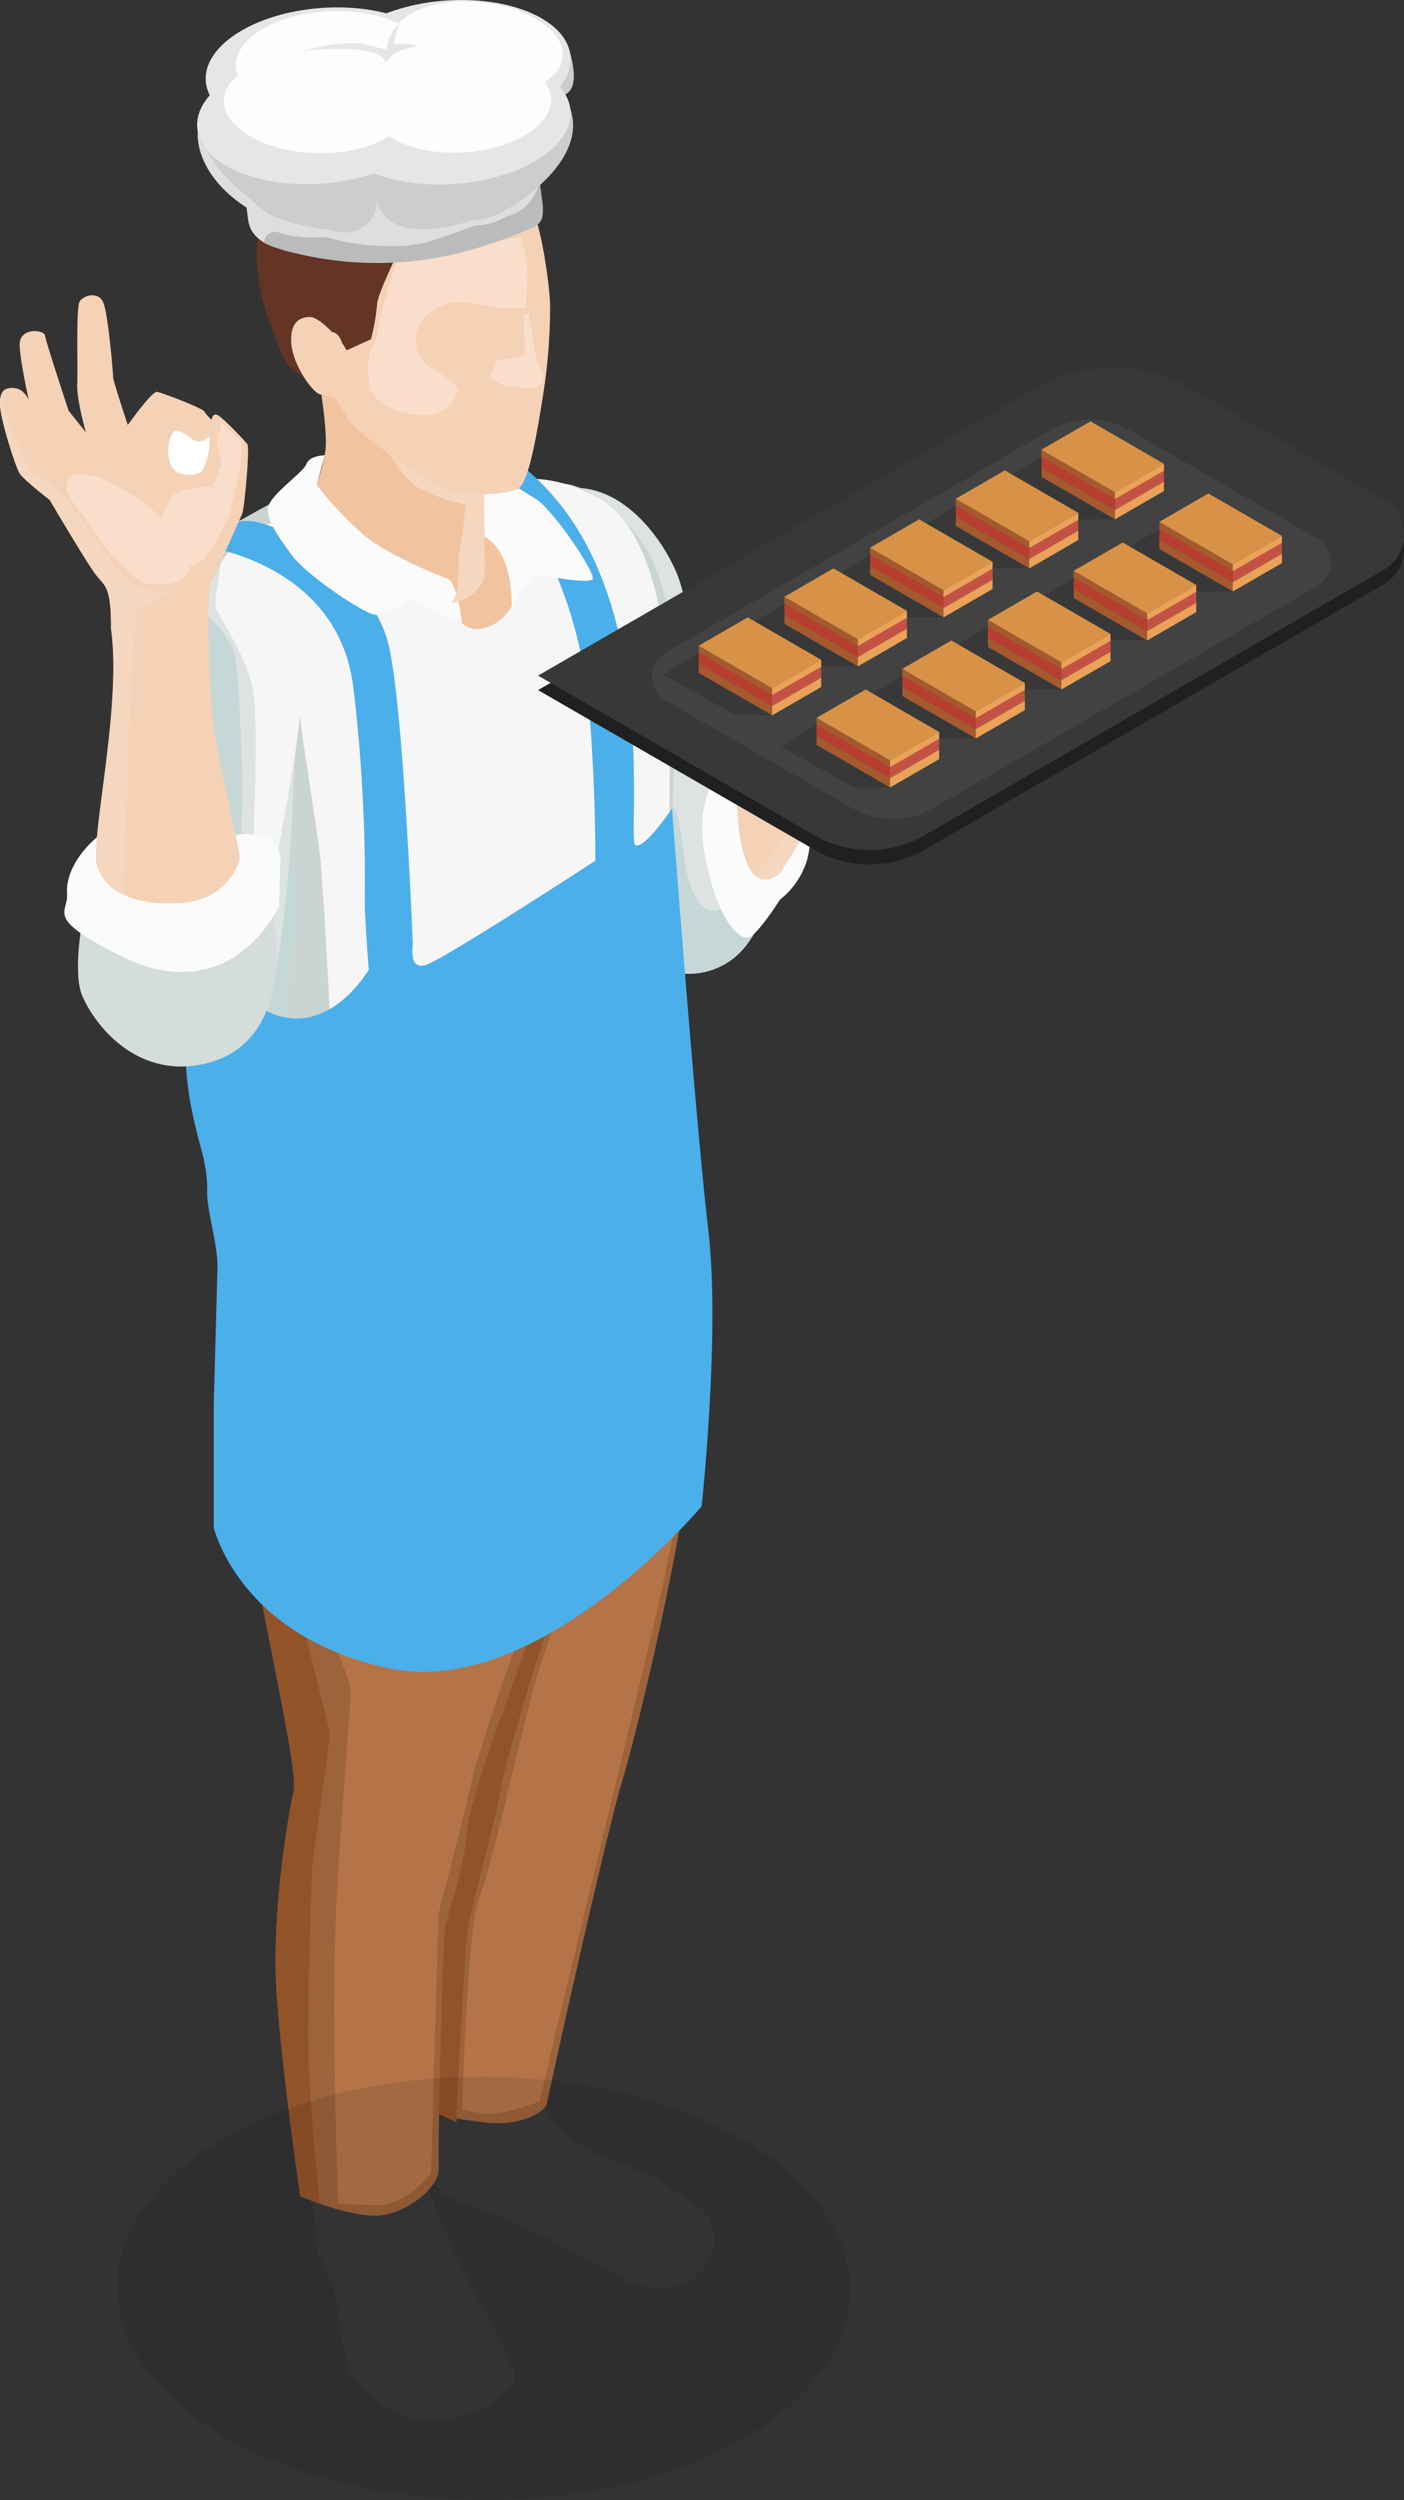 <svg xmlns="http://www.w3.org/2000/svg" viewBox="0 0 349.06 621.2"><rect x="0" y="0" width="349.06" height="621.2" fill="#333333" stroke="none"/><defs><style>.cls-1{isolation:isolate;}.cls-2{fill:#383838;}.cls-3{fill:#dce3e1;}.cls-4{fill:#c6d7d8;}.cls-23,.cls-4,.cls-9{mix-blend-mode:multiply;}.cls-5{fill:#9d633b;}.cls-6{fill:#b57447;}.cls-7{fill:#925329;}.cls-8{fill:#cad5d2;}.cls-9{fill:#f5d6be;}.cls-10{fill:#fbfbfb;}.cls-11{fill:#f6f6f6;}.cls-12{fill:#4bafea;}.cls-13{fill:#f2c39f;}.cls-14{fill:#f5d1b6;}.cls-15{fill:#f9dfcb;}.cls-16{fill:#643424;}.cls-17{fill:#d5ddda;}.cls-18{fill:#fff;}.cls-19{fill:#bbb;}.cls-20{fill:#cdcdcd;}.cls-21{fill:#e6e6e6;}.cls-22{fill:#fdfdfd;}.cls-23{fill:#dedede;}.cls-24{opacity:0.1;mix-blend-mode:overlay;}.cls-25{fill:#202020;}.cls-26{fill:#424242;}.cls-27{fill:#a5592e;}.cls-28{fill:#d89248;}.cls-29{fill:#e9a258;}.cls-30{fill:#b83e2f;}.cls-31{fill:#c55244;}</style></defs><title>crafted</title><g class="cls-1"><g id="Layer_1" data-name="Layer 1"><path class="cls-2" d="M103.23,536.49s5.38,12.49,8.62,20.74,16.36,29.64,16.08,33.63-10.54,10.29-20.28,10.54S87.92,593,86.5,588s-3.3-18.48-3.44-19.63-4.65-7.52-4.5-12.9-3.08-13.81,1.19-17.51S103.23,536.49,103.23,536.49Z"/><path class="cls-2" d="M109.34,517.39s-2.17,13.2-3.81,16.91,1.64,10.47,9.9,13.13,19.91,8.38,19.91,8.38l21.39,11.37s10.81,4.47,17.08-2.3,3.25-10.32,2.81-13.12-14.46-10.65-15.31-11.54S144.58,536,138.56,528l-6-8Z"/><path class="cls-3" d="M195,210a94.86,94.86,0,0,1-4.29,15.28,38,38,0,0,1-4.91,9.28,18,18,0,0,1-15.51,7.38c-.68,0-14.56-6.83-21.17-12.58-1.24-1.08-2.51-5.59-3.64-12.15-4.87-28.34-19.8-95.87-2.75-96,14.24-.12,23.82,15.9,26.16,22.94,3.61,10.82,6.58,42,7.86,43.51a81,81,0,0,1,4.48,7.16Z"/><path class="cls-4" d="M190.67,225.25a38,38,0,0,1-4.91,9.28,18,18,0,0,1-15.51,7.38c-.68,0-14.56-6.83-21.17-12.58-1.24-1.08-2.51-5.59-3.64-12.15,1-4.51,2.81-8,5-9.57,5.88-4.29,13.67-12.93,16.77-7.63S169,215.91,173,223.06s9.58.27,9.58.27A21.67,21.67,0,0,1,190.67,225.25Z"/><path class="cls-5" d="M171.91,361.63c-4.23,30.35-13.66,69.18-17.41,81.58S136.15,521.1,136,522.65s-5.78,6.09-16.28,4.63c-6.07-.84-8.76-1.21-10.54-1.9a9.7,9.7,0,0,1-3.31-2.41c-2.9-2.81-10.27-62.06-6.25-77.58,3.84-14.71,17.55-74.32,25.55-93.65.45-1.07.88-2,1.27-2.82,4.27-8.53,17.44-17.49,28.37-23.81,7.61-4.43,14.16-7.56,15.87-8.37h0l.42-.19a6.66,6.66,0,0,1,.23.77,73.2,73.2,0,0,1,2.17,16.16A156.66,156.66,0,0,1,171.91,361.63Z"/><path class="cls-6" d="M172.07,337.84S173.59,357.51,162,406s-19.28,79.87-22.82,94.71-5,21.41-5,21.41-9.59,3.88-14.43,3l-4.84-.83s1.3-46,4.27-52.85,12.34-49.5,15-57.24,9.46-27.52,9.46-27.52,7.45-9.51,8.72-12.51S158,355,158,355,170.57,340.57,172.07,337.84Z"/><path class="cls-7" d="M146.39,371.07s-5.63,19.64-10.55,34.35S125.74,437.7,124.2,446s-7.52,29.49-8.11,34.94-2.43,40.83-2.43,40.83l-.16,5.53s-7.58-2.89-8.37-5.86-2.07-67.11,3.83-85.73S133.64,379.83,146.39,371.07Z"/><path class="cls-5" d="M158.58,351.08a85.06,85.06,0,0,1-7.75,25.06c-2,4.64-13,11.79-14.18,16.63s-19.89,52.58-20.5,61.76-4.58,20.38-5.35,23.81c-.57,2.47-1.32,29.89-1.64,47-.11,6.83-.15,12-.08,13.35.22,4.7-7.44,10.92-14.4,11.77-4.23.5-10.72-1.35-15.16-2.89-2.87-1-4.86-1.85-4.86-1.85s-5.52-37.67-6.08-54.71,2.83-39.16,4.41-45.72-11.57-58-11.18-71.87,1.09-38.52,1.09-38.52,74.85-22.69,91.89-9.83a8.08,8.08,0,0,1,3.26,5A64.79,64.79,0,0,1,158.58,351.08Z"/><path class="cls-7" d="M173.83,333l-.33.45c-1.21,1.67-5.57,7.63-6.5,8.73-1.08,1.28-2.35-.06-2.35-.06s-2.4,5.91-6.07,8.93a6.87,6.87,0,0,1-3.88,1.73c-3.7.22-18.12-.62-29.55-1.07-6.22-.24-11.57-.37-13.81-.16-6.37.61-22.86,3.52-29.62,2.29a101.82,101.82,0,0,1-10.45-2.38s-.53,18.48-.76,26.81,11.2,49.81,11.4,52.44-4.24,29.83-4.39,35-.89,22.63-.88,40.62c0,11.63,1.68,29.81,2.88,41.22-2.87-1-4.86-1.85-4.86-1.85s-5.52-37.67-6.08-54.71,2.83-39.16,4.41-45.72-11.57-58-11.18-71.87,1.09-38.52,1.09-38.52,74.85-22.69,91.89-9.83c7.61-4.43,14.16-7.56,15.87-8.37h0c.23.2.45.39.65.58C175.21,321,176.46,326.06,173.83,333Z"/><path class="cls-8" d="M175.45,328.74c-.39,1.36-8.83,11.38-8.83,11.38l-4.73-5-1.5,10.38s-5.47,3.3-10.53,3.68-28.08-1.84-37.59-3.15-8.61,3.07-23.36,2.82-11.78-1.25-11.78-1.25a13.48,13.48,0,0,0-5.72-.28h0c-2.45.59-13.26-8.9-13.75-10.12s4.79-15.67,3.73-21.78,1-14.9.67-23.43-4.12-20.25-9.49-33.09c-4.39-10.51-9.83-41.63-13.9-61.13-.9-4.32-1.73-8.07-2.47-10.88-4.08-15.58.39-32.13,3-37.77s14.29-16.62,18.87-18.93,12-7.31,20.66-9.71,30.33.48,44.32,1.13,17.85-8.36,35.05,11.12c6.95,7.9,8.82,23.59,8.82,23.59,2.5,28.68-1.68,59.58.22,76.14s2.69,54.59,6.18,66.32S175.84,327.35,175.45,328.74Z"/><path class="cls-4" d="M71.38,347.33c-2.45.59-13.26-8.9-13.75-10.12s4.79-15.67,3.73-21.78,1-14.9.67-23.43-4.12-20.25-9.49-33.09c-4.39-10.51-9.83-41.63-13.9-61.13,2.19-4.46,4.56-7.41,7.13-8.28,19.17-6.48,27.28,3.65,27.28,3.65s1,41.54-.38,46-1.21,20.59-.76,26.59-2,23.41-1,35.44-1.45,29.64-.61,34.62A107.18,107.18,0,0,1,71.38,347.33Z"/><path class="cls-3" d="M55.94,261.7a32.83,32.83,0,0,0,10.58-13.51c3.6-8.75,5.91-35.26,6.37-51.66s6.22-36.5-7-48.57c-11.85-10.84-19.3-8.44-23.61-3.35S25.65,227.5,25.47,233.75,24.52,258.21,55.94,261.7Z"/><path class="cls-6" d="M158,355s-4,19.44-7.12,21.17-8.25,5.5-14.58,15-18,46.12-19.27,52.34S109,475.52,109,475.52l-1.82,64.3s-6,8.65-14.56,8.16l-8.58-.48s-1.45-40.94-.77-64.89,3.93-56.09,3.84-62.25c-.05-3.43-4.3-12.23-7.64-21.4-2-5.54-2.94-7.11-4.22-19.74-1.7-16.74-.61-24.51-.61-24.51s9,3.91,27.44,1.56S152.87,356.9,158,355Z"/><path class="cls-9" d="M15.37,114.76A45.1,45.1,0,0,1,9.1,108.1C7,105,8.91,100.63,5,96.86a6.09,6.09,0,0,1,2.28,2.81c-.13-.61-1.45-6.44-2.05-10.92,0,0,4.28,15.46,4.65,16.37S15,114.12,15.37,114.76Z"/><path class="cls-2" d="M1.46,96.67H1.25A.61.61,0,0,1,1.46,96.67Z"/><path class="cls-10" d="M201.13,198.85s1.2,8.24-.41,14.58a19.73,19.73,0,0,1-6.8,10.1s-5.59,8.83-7.82,9.41-7.32-3.85-10.43-18.27,1.62-20.4,2.42-21,5.43-3.23,7.7-5,3.67-5.37,6.62-4S201.13,198.85,201.13,198.85Z"/><path class="cls-4" d="M48.89,151s8.7,5.72,9.67,13S59.84,183.4,60.22,191s-.67,22.65-.67,22.65-15.43.08-15.18-10.59S48.89,151,48.89,151Z"/><path class="cls-11" d="M63.79,131.37s-9.08,6.46-9.14,9.5-1.55,8.47-.94,10.31,7.12,11.14,9,19.27.14,40,.14,40l4.45,10.68s8.31-42.72,7.17-45.63,4.28,29.45,5.11,37.29S83,265.24,82.71,275.4s-2.45,72.21-2.45,72.21,15.15,1.34,22.94-1.86c6.48-2.67,37.85,2,40.19,2.05s12.53-.95,13.61-2.48,4.87-13.93,4.87-13.93l6,7.23,7.58-9.88s.39-14.93-3.61-24.95-5.66-62-5.66-62,.59-63.73.15-68.17-.45-41.3-18.43-50.4-28.05-1.32-36.76,2S94.08,119.35,63.79,131.37Z"/><path class="cls-12" d="M174.43,374.3S134,422.42,96.71,414.53c-12.95-2.74-22.14-7.79-28.63-13.18-12.25-10.25-14.94-21.81-14.94-21.81v-30.9s.51-17.77.92-33.55c.19-5.42-2.69-14.65-2.55-18.78a32,32,0,0,0-.7-7.4c0-1.06-1.76-6.06-3.34-14.14-2.41-12.43-1.2-27.37-2-31.18.37.42,1.25.88,3.2,1.16s6.32-3,9.51.28c19.56,20.25,33.51-4.11,33.51-4.11s-1-12.32-1-17.1a401.15,401.15,0,0,0-2.88-53.26C83.9,139.84,50.72,135.8,50.72,135.8s5.43-6.26,10.49-6.36c8.77-.09,31.69,13.79,35.5,31.19,2.13,9.69,3.71,31.55,4.68,49.09.47,7.84.79,14.8,1,19.39.14,3.62.23,5.76.23,5.76s-1,6,3,5,42.39-26,42.39-26,.05-5.84-.23-14.52c-.24-6.73-.61-15.22-1.4-24,0-.41-.09-.88-.13-1.29-1.86-18.84-9.1-36.38-14.76-43.53-5.8-7.33-28.82-21.34-28.82-21.34s16.66-7.29,35.27,14.52c13.27,15.54,17.68,37.12,19.07,54.8.56,7.29.6,13.87.6,19.16,0,7.34-.27,12.07.37,12.35,2.32,1,9.1-9.14,9.1-9.14s5.94,78.74,9,104.58S174.43,374.3,174.43,374.3Z"/><path class="cls-13" d="M129.15,137.16s.12,9.49-2,13.54-8.16,7.71-12.36,4.16C112,152.49,112.53,151.15,96,144s7.18-18.82,8.59-18.78S124.73,123,129.15,137.16Z"/><path class="cls-10" d="M127.2,150.7l5.57-8.1s13.6,2.73,14.55,1.32-10-17.6-14.28-20.07-12.79-8.43-12.79-8.43l.06,7.39.1,10.5S127.35,136.17,127.2,150.7Z"/><path class="cls-14" d="M52.61,104.39s1.4,4-2.51,3.79-8.38-4.1-8.38-4.1L41,104a3.91,3.91,0,0,0-3.37,1.13,14.89,14.89,0,0,0-2.2,2.65c-.74,1.36-2.25-.41-2.25-.41l-1.43-1.74s6-7.69,6.82-7.79,10.9,3.76,11.67,4.28A19.81,19.81,0,0,1,52.61,104.39Z"/><path class="cls-13" d="M120.31,122.81c-.1,4.27.31,16.85.23,19.58s-2.7,6.4-8.34,7.49a1.8,1.8,0,0,1-.35.08c-5.89,1-11.55-1.25-23.49-7.32s-11.24-17.36-11-18.27S80.22,117,80.89,112s-1.55-17.38-1.55-17.38c17.5-13.12,35.15,7.56,40.39,17a10.31,10.31,0,0,1,1.57,3.94C121.19,119.6,120.43,118.54,120.31,122.81Z"/><path class="cls-10" d="M111.38,143.82s-14.44-5.36-21.06-11a86.27,86.27,0,0,1-11.57-12.32l2-7.37s-3.76,0-4.6,2.22-9.6,7.94-9.57,11.19,2.55,6.72,5.94,11.37,16,13.22,19.9,14.63,8.78-4,8.78-4l13.69,6.33S113.62,144.7,111.38,143.82Z"/><path class="cls-9" d="M120.31,122.81c-.1,4.27.31,16.85.23,19.58s-2.7,6.4-8.34,7.49c2.62-3.45,1.31-9.92,2.18-14.27a64,64,0,0,0,1.29-10.28,43.47,43.47,0,0,1-10.94-3.71c-4.64-2.49-8.68-10.17-8.91-10.65.66.08,13.4,2,23.91.65a10.31,10.31,0,0,1,1.57,3.94C121.19,119.6,120.43,118.54,120.31,122.81Z"/><path class="cls-14" d="M110.89,41.16S129.24,46.37,132,51.27s4.86,21.5,4.76,24.88a138.18,138.18,0,0,1-1.8,22.36c-1.91,12.19-3.73,21.38-6.12,22.88s-12.43,2-17.21.68-24-15.52-24.9-17.63-7-9.84-10-20.08S75.56,51.5,83.52,46.25,110.89,41.16,110.89,41.16Z"/><path class="cls-15" d="M129.41,58.75s2.1,6.18,1.67,11.25-.18,6.43-.18,6.43a26.55,26.55,0,0,1-8.49-.24c-5.32-.85-9.71-1.78-12.36-.35s-5.43,2.92-6.45,6.54a7.93,7.93,0,0,0,4,9.27c3.59,2,6,4.43,6.24,5.09s-1.71,5.16-6,6.21S93.14,101.62,92,96s-.08-8.6.88-10.27S95.21,75,95.62,74.6s3.39-14,6.26-14.15,10.31-.62,16.94-.43A31,31,0,0,0,129.41,58.75Z"/><path class="cls-15" d="M131.48,77.74s1.37,10,2.17,12.39,2.57,4.11.71,5.52-6.87.3-8.17.26-4.27-2.11-4.27-2.11l1.67-4.21,7-1.28-.4-10.09Z"/><path class="cls-16" d="M129.78,55s-1.51,2.7-9.73,3-19.8.22-19.7,1.13-6.5,13.5-6.59,16.49a54.8,54.8,0,0,1-1.54,8.68l-6.73,3.07S84.91,80,80,83.41s-1.48,10.64-1.48,10.64-6.14.6-8.91-7.16S60.26,67.22,66.3,47.33s27-20.6,39.94-16.85,23.42,10,24.63,13.33A70.1,70.1,0,0,1,133.08,54Z"/><path class="cls-14" d="M85,85.24s-5.21-6.52-8-6.48S72,80.39,72.44,85.54,77.7,97.67,79.65,98s6.58,2.14,8,1.66,1.51-2.57,1-4.66S87.21,87.79,85,85.24Z"/><path class="cls-14" d="M280.88,160.71l-4.2,1.24-1,1.62-5.49,2.76-5.73,2.86-1.18.55a25.38,25.38,0,0,1-5.77,1.13c-1.83-.05-20.05.23-27.63.78s-8.63.8-8.63.8-5.26,6.9-13.36,21.13-14.08,23.57-14.08,23.57c-2.6,1.87-4.58,1.73-6.08.39-5.06-4.52-4.74-22.62-4.21-23.6.68-1.3,6.39-7.19,7.85-8.74s13.35-18,14.59-19.68,5-6.12,7.7-10.21,4.58-4.83,5.09-5.19,11.9-5.91,15-8.7,8.49-5.37,10.8-4.39-1.58,4.9-1.58,4.9l19.2,3.58s16.51,5.76,18.25,8.29a5.47,5.47,0,0,1,.61,1.29A11.52,11.52,0,0,1,280.88,160.71Z"/><path class="cls-9" d="M280.88,160.71l-4.2,1.24-1,1.62-5.49,2.76s.08-4.44-4.08-4.72-18.5,3.29-19.24,4.67,8.46,2.15,13.84,2.12a8.08,8.08,0,0,1,3.75.79l-1.18.55a25.38,25.38,0,0,1-5.77,1.13c-1.83-.05-20.05.23-27.63.78s-8.63.8-8.63.8-5.26,6.9-13.36,21.13-14.08,23.57-14.08,23.57c-2.6,1.87-4.58,1.73-6.08.39v0a170.7,170.7,0,0,0,12.54-18.17c4.57-8.19,16.87-25.56,14.91-30s-2.11-5.62-2.11-5.62,4.72,5.51,8.37,5.61,4-2.3,4-2.3-5.17-7.13-6-7.92,6.39-4.76,6.39-4.76,20.6,2.66,25.84,1.6,20.4-2.9,20.4-2.9a87.54,87.54,0,0,0,8.93,2A11.52,11.52,0,0,1,280.88,160.71Z"/><path class="cls-2" d="M218.38,176.56a2.1,2.1,0,0,1-.09,3.24c-1.82,1.64-2.18,5.38-6.21,5.15s-7.62-2.55-11.28-6.56-.67-8.75-.67-8.75,2.58-3.7,3.64-4.19a2.89,2.89,0,0,1,2.22.07l-2,2.67s-.09,3.27,5,6.93S215.66,179.1,218.38,176.56Z"/><path class="cls-17" d="M65.19,211.16s4.44,24.36,3.74,27.78-.69,21-17.49,25.24-27.62-8.86-31-16.77,2.44-30.93,2.44-30.93S39.11,202.61,65.19,211.16Z"/><path class="cls-10" d="M60.58,236s-11.26,11.24-30.53,1.57S17.06,227,16.68,222s3.18-11.12,9.56-15.62,24.79,1.48,33.49.94,10.18,3.94,10,6.79-.31,11.2-.31,11.2S65.33,232.83,60.58,236Z"/><path class="cls-14" d="M59.55,213.61s-2.39,10.1-15,10.79c-6.07.33-10.51-.47-13.72-2a12.42,12.42,0,0,1-6.59-7c-2.1-5.51,6.22-39.63,3.4-59.23.05-10.69-1.54-10.47-3.79-13.41s-11.46-18.56-11.46-18.56-6.51-5-7.5-6.65S0,104.07,0,100.3a5.25,5.25,0,0,1,.6-2.86,2,2,0,0,1,.86-.77,4.39,4.39,0,0,1,2.48-.18,3.14,3.14,0,0,1,1,.34l0,0a6.09,6.09,0,0,1,2.28,2.81c-.13-.61-1.45-6.44-2.05-10.92a29.66,29.66,0,0,1-.29-3c-.12-4.44,6.11-3.87,6.32-2.3s5.87,18.65,5.87,18.65l4.27,5.34S19,99.13,19.2,95.51s-.35-19,.59-20.58,4.63-2.6,5.87.17S28.15,93,28.13,93.8s3.65,11.82,3.65,11.82,6-8.55,7.32-8.26,11.2,4,11.72,4.9a10.65,10.65,0,0,0,1.79,2.13s.14-2.08,1.68-1.14,6.6,6.31,7.22,7.12-.69,15.49-1.26,17.16S52.77,144,52.18,145.42s-.46,26,1.19,36.75S60.05,212.16,59.55,213.61Z"/><path class="cls-15" d="M52.88,121s-8.59-.07-9.87,2.3-4.44,6.54-3.42,10.22,5.29,7.1,6.54,7.13a6.68,6.68,0,0,0,4.78-2c1.17-1.45,6.26-9.64,6.6-12.24s2.66-11.3,2.44-12.65.54-3.76-.22-4.39-5.08-4.83-5.08-4.83a4,4,0,0,1,0,2.8c-.49,2-.95,2.73-.39,4.39a24.23,24.23,0,0,1,.86,3.5S53.85,119,52.88,121Z"/><path class="cls-15" d="M45.24,135.7s3.71,4,.82,7.32-7.16,1.62-9.36,2.08-10.68-9-11.8-11-8.8-11.32-8.38-12.48-.91-4.68,5.7-3.53S42.51,128.33,45.24,135.7Z"/><path class="cls-18" d="M52.11,108.41s-2.32,2.37-4.36.66-4-2.29-4.37-2-1.9,2.47-1.48,6.17,2.39,4.54,4.38,4.68,3.48,0,4.21-1.44A16.28,16.28,0,0,0,52.11,108.41Z"/><path class="cls-9" d="M43.17,146.33s-4.78,3.51-5.71,3.88S34,151.93,34,151.93s-1.56,18.36-2,32.41c-.31,11-1,30.13-1.23,38.07a12.42,12.42,0,0,1-6.59-7c-2.1-5.51,6.22-39.63,3.4-59.23.05-10.69-1.54-10.47-3.79-13.41s-11.46-18.56-11.46-18.56-6.51-5-7.5-6.65S0,104.07,0,100.3a5.25,5.25,0,0,1,.6-2.86c-.14.71-.06,2.06.71,4.59,1.79,5.9,5.36,13.86,6.1,14.78s4.92,2.37,7.74,5.68,10.21,13.37,12.08,16.39a23.23,23.23,0,0,0,8.26,7.23C38.2,147.48,43.17,146.33,43.17,146.33Z"/><path class="cls-19" d="M132.91,31.34l1.28,13.81h0c0,.28.78,5.67.78,6,.12,4.77-.58,4.67-7.75,7.51-11.82,4.69-30.84,10-54.65,4.06-1.9-.47-5.57-1.52-7-2.45-4.2-2.79-3.71-5.08-4.29-8.65,0-.2-.06-.4-.08-.6h0L60,37.16Z"/><path class="cls-20" d="M142.12,28.22c1.44,5.72-1.5,12-7.86,17.76l0,0c-1.28,1.18-.64,2.69-6.08,6.37-4.06,2.76-12.68,3.47-12.68,3.47s-5.23,3.84-18.62,4.37C91,60.45,82.9,57.29,82.9,57.29a26.17,26.17,0,0,1-14.8-.44,20.83,20.83,0,0,1-2.33-1c-1.93-.93-2.9-3.28-4.46-4.31l0,0c-7.75-5-12.54-12.12-12.12-19.13a14.16,14.16,0,0,1,1.35-5.23,16.68,16.68,0,0,1,2.34-3.63c.71-.85.13-3.6,1.06-4.4s3.26.43,4.35-.27c16.5-10.71,53.05-10.62,71.4-2.64,4,1.75,11.31-5.81,12.09-2.93,2.83,10.41-2.06,10-1.68,10.56a13.45,13.45,0,0,1,1.75,3.35A9.92,9.92,0,0,1,142.12,28.22Z"/><path class="cls-21" d="M101.13,5.05C88.83-.3,69.89,1.18,58.82,8.36S48.76,25.7,61.05,31.05s31.24,3.87,42.31-3.31S113.43,10.4,101.13,5.05Z"/><path class="cls-21" d="M132,16.64c-12.29-5.35-31.24-3.87-42.3,3.31S79.58,37.29,91.88,42.64s31.24,3.87,42.3-3.31S144.25,22,132,16.64Z"/><path class="cls-21" d="M132,3.22c-12.29-5.36-31.24-3.88-42.3,3.3S79.58,23.86,91.88,29.21s31.24,3.87,42.3-3.3S144.25,8.57,132,3.22Z"/><path class="cls-21" d="M99,16.54c-12.3-5.35-31.24-3.87-42.3,3.31S46.62,37.19,58.92,42.54s31.24,3.87,42.3-3.31S111.29,21.89,99,16.54Z"/><path class="cls-22" d="M98.9,5.76C89.27,1.18,74.14,1.87,65.12,7.3s-8.54,13.54,1.09,18.12S91,29.31,100,23.88,108.54,10.34,98.9,5.76Z"/><path class="cls-22" d="M134.58,5.54c-7.83-5.36-21.34-6.79-30.19-3.2S94.7,13.2,102.53,18.56s21.34,6.79,30.19,3.2S142.4,10.9,134.58,5.54Z"/><path class="cls-22" d="M129.66,16.26c-9.13-4-23.2-2.87-31.41,2.46S90.77,31.59,99.9,35.56s23.2,2.88,31.41-2.45S138.79,20.24,129.66,16.26Z"/><path class="cls-22" d="M95.12,17.69C86.36,12.54,71.86,12,62.74,16.41s-9.42,12.23-.66,17.39,23.26,5.72,32.38,1.27S103.88,22.84,95.12,17.69Z"/><path class="cls-21" d="M103.89,11.38s-5.12.95-6.56,2.54l-1.44,1.59s-.31-3.34-10.72-3.33-11.74.94-11.74.94S85,9.74,90.53,11L96,12.3a11.64,11.64,0,0,1,1.85-4.82l1.43-1.76A35.51,35.51,0,0,0,98.11,10L98,11A14.19,14.19,0,0,1,103.89,11.38Z"/><path class="cls-23" d="M120.33,54.35a15.07,15.07,0,0,1-2.89.34l-.77.3c-16.74,4.93-22,0-23.23-6.27,0,.14.06.27.08.4,1,5.62-4.85,10.18-10.58,8.18h0c-7.26-1.13-9.66-1.43-14.61-3.4-2.75-1.1-4.23-3-8.73-6.63a34.49,34.49,0,0,1-10.4-14.83c-.42,7,4.38,14.2,12.15,19.15h0c.58,3.57.09,5.86,4.29,8.65a2.79,2.79,0,0,1,3.3-2.62c4.56,1.84,11,1.49,13.86,1l-2,.2a49.51,49.51,0,0,0,12.89,2.2c8,.45,11.06-.23,17.16-2.38l7.43-2.62a14.54,14.54,0,0,0,6.23-1.52c2.61-1.52,6.33-1.12,9.3-8C126.74,52.42,122.3,54,120.33,54.35Z"/><path class="cls-24" d="M184.47,531.53c-35.69-20.61-93.37-20.71-128.83-.24s-35.29,53.78.4,74.38,93.37,20.71,128.83.24S220.15,552.13,184.47,531.53Z"/><path class="cls-25" d="M202.47,211.13l-68.7-39.66,123.37-71.26a39.17,39.17,0,0,1,39.15,0L344,127.78a10.05,10.05,0,0,1,0,17.42L229.88,211.13A27.39,27.39,0,0,1,202.47,211.13Z"/><path class="cls-2" d="M202.47,207.54l-68.7-39.67L257.14,96.62a39.14,39.14,0,0,1,39.15,0L344,124.18a10.05,10.05,0,0,1,0,17.42L229.88,207.53A27.42,27.42,0,0,1,202.47,207.54Z"/><path class="cls-26" d="M211.9,200.81,165.41,174a6.81,6.81,0,0,1,0-11.79L260.92,107A20,20,0,0,1,281,107l46.49,26.83a6.81,6.81,0,0,1,0,11.8L232,200.81A20,20,0,0,1,211.9,200.81Z"/><polygon class="cls-27" points="277.18 124.05 277.18 122.3 258.91 111.75 258.91 113.5 277.18 124.05"/><polygon class="cls-28" points="277.18 122.3 289.39 115.25 271.12 104.7 258.91 111.75 277.18 122.3"/><polygon class="cls-29" points="289.39 117 289.39 115.25 277.18 122.3 277.18 124.05 289.39 117"/><polygon class="cls-30" points="277.18 126.74 277.18 125.55 258.91 115 258.91 116.19 277.18 126.74"/><polygon class="cls-31" points="289.39 119.69 289.39 118.5 277.18 125.55 277.18 126.74 289.39 119.69"/><polygon class="cls-30" points="277.18 125.55 277.18 124.05 258.91 113.5 258.91 115 277.18 125.55"/><polygon class="cls-31" points="289.39 118.5 289.39 117 277.18 124.05 277.18 125.55 289.39 118.5"/><polygon class="cls-27" points="277.18 129.05 277.18 126.74 258.91 116.19 258.91 118.5 277.18 129.05"/><polygon class="cls-29" points="289.39 122 289.39 119.69 277.18 126.74 277.18 129.05 289.39 122"/><polygon class="cls-2" points="258.91 113.5 249.96 118.92 268.31 129.05 277.18 129.05 258.91 118.5 258.91 113.5"/><polygon class="cls-27" points="255.88 136.23 255.88 134.48 237.6 123.93 237.6 125.68 255.88 136.23"/><polygon class="cls-28" points="255.88 134.48 268.09 127.43 249.81 116.88 237.6 123.93 255.88 134.48"/><polygon class="cls-29" points="268.09 129.18 268.09 127.43 255.88 134.48 255.88 136.23 268.09 129.18"/><polygon class="cls-30" points="255.88 138.92 255.88 137.73 237.6 127.18 237.6 128.37 255.88 138.92"/><polygon class="cls-31" points="268.09 131.87 268.09 130.68 255.88 137.73 255.88 138.92 268.09 131.87"/><polygon class="cls-30" points="255.88 137.73 255.88 136.23 237.6 125.68 237.6 127.18 255.88 137.73"/><polygon class="cls-31" points="268.09 130.68 268.09 129.18 255.88 136.23 255.88 137.73 268.09 130.68"/><polygon class="cls-27" points="255.88 141.23 255.88 138.92 237.6 128.37 237.6 130.68 255.88 141.23"/><polygon class="cls-29" points="268.09 134.18 268.09 131.87 255.88 138.92 255.88 141.23 268.09 134.18"/><polygon class="cls-2" points="237.6 125.68 228.65 131.1 247.01 141.23 255.88 141.23 237.6 130.68 237.6 125.68"/><polygon class="cls-27" points="234.57 148.4 234.57 146.65 216.3 136.1 216.3 137.85 234.57 148.4"/><polygon class="cls-28" points="234.57 146.65 246.78 139.6 228.51 129.05 216.3 136.1 234.57 146.65"/><polygon class="cls-29" points="246.78 141.35 246.78 139.6 234.57 146.65 234.57 148.4 246.78 141.35"/><polygon class="cls-30" points="234.57 151.09 234.57 149.9 216.3 139.35 216.3 140.54 234.57 151.09"/><polygon class="cls-31" points="246.78 144.04 246.78 142.85 234.57 149.9 234.57 151.09 246.78 144.04"/><polygon class="cls-30" points="234.57 149.9 234.57 148.4 216.3 137.85 216.3 139.35 234.57 149.9"/><polygon class="cls-31" points="246.78 142.85 246.78 141.35 234.57 148.4 234.57 149.9 246.78 142.85"/><polygon class="cls-27" points="234.57 153.4 234.57 151.09 216.3 140.54 216.3 142.85 234.57 153.4"/><polygon class="cls-29" points="246.78 146.35 246.78 144.04 234.57 151.09 234.57 153.4 246.78 146.35"/><polygon class="cls-2" points="216.3 137.85 207.35 143.27 225.71 153.4 234.57 153.4 216.3 142.85 216.3 137.85"/><polygon class="cls-27" points="213.27 160.58 213.27 158.83 195 148.28 195 150.03 213.27 160.58"/><polygon class="cls-28" points="213.27 158.83 225.48 151.78 207.21 141.23 195 148.28 213.27 158.83"/><polygon class="cls-29" points="225.48 153.53 225.48 151.78 213.27 158.83 213.27 160.58 225.48 153.53"/><polygon class="cls-30" points="213.27 163.27 213.27 162.08 195 151.53 195 152.72 213.27 163.27"/><polygon class="cls-31" points="225.48 156.22 225.48 155.03 213.27 162.08 213.27 163.27 225.48 156.22"/><polygon class="cls-30" points="213.27 162.08 213.27 160.58 195 150.03 195 151.53 213.27 162.08"/><polygon class="cls-31" points="225.48 155.03 225.48 153.53 213.27 160.58 213.27 162.08 225.48 155.03"/><polygon class="cls-27" points="213.27 165.58 213.27 163.27 195 152.72 195 155.03 213.27 165.58"/><polygon class="cls-29" points="225.48 158.53 225.48 156.22 213.27 163.27 213.27 165.58 225.48 158.53"/><polygon class="cls-2" points="195 150.03 186.04 155.45 204.4 165.58 213.27 165.58 195 155.03 195 150.03"/><polygon class="cls-27" points="191.96 172.75 191.96 171 173.69 160.45 173.69 162.2 191.96 172.75"/><polygon class="cls-28" points="191.96 171 204.17 163.95 185.9 153.4 173.69 160.45 191.96 171"/><polygon class="cls-29" points="204.17 165.7 204.17 163.95 191.96 171 191.96 172.75 204.17 165.7"/><polygon class="cls-30" points="191.96 175.44 191.96 174.25 173.69 163.7 173.69 164.89 191.96 175.44"/><polygon class="cls-31" points="204.17 168.39 204.17 167.2 191.96 174.25 191.96 175.44 204.17 168.39"/><polygon class="cls-30" points="191.96 174.25 191.96 172.75 173.69 162.2 173.69 163.7 191.96 174.25"/><polygon class="cls-31" points="204.17 167.2 204.17 165.7 191.96 172.75 191.96 174.25 204.17 167.2"/><polygon class="cls-27" points="191.96 177.75 191.96 175.44 173.69 164.89 173.69 167.2 191.96 177.75"/><polygon class="cls-29" points="204.17 170.7 204.17 168.39 191.96 175.44 191.96 177.75 204.17 170.7"/><polygon class="cls-2" points="173.69 162.2 164.74 167.62 183.09 177.75 191.96 177.75 173.69 167.2 173.69 162.2"/><polygon class="cls-27" points="306.49 141.97 306.49 140.22 288.22 129.67 288.22 131.42 306.49 141.97"/><polygon class="cls-28" points="306.49 140.22 318.7 133.17 300.43 122.62 288.22 129.67 306.49 140.22"/><polygon class="cls-29" points="318.7 134.92 318.7 133.17 306.49 140.22 306.49 141.97 318.7 134.92"/><polygon class="cls-30" points="306.49 144.66 306.49 143.47 288.22 132.92 288.22 134.11 306.49 144.66"/><polygon class="cls-31" points="318.7 137.61 318.7 136.42 306.49 143.47 306.49 144.66 318.7 137.61"/><polygon class="cls-30" points="306.49 143.47 306.49 141.97 288.22 131.42 288.22 132.92 306.49 143.47"/><polygon class="cls-31" points="318.7 136.42 318.7 134.92 306.49 141.97 306.49 143.47 318.7 136.42"/><polygon class="cls-27" points="306.49 146.97 306.49 144.66 288.22 134.11 288.22 136.42 306.49 146.97"/><polygon class="cls-29" points="318.7 139.92 318.7 137.61 306.49 144.66 306.49 146.97 318.7 139.92"/><polygon class="cls-2" points="288.22 131.42 279.27 136.84 297.63 146.97 306.49 146.97 288.22 136.42 288.22 131.42"/><polygon class="cls-27" points="285.19 154.15 285.19 152.4 266.92 141.85 266.92 143.6 285.19 154.15"/><polygon class="cls-28" points="285.19 152.4 297.4 145.35 279.13 134.8 266.92 141.85 285.19 152.4"/><polygon class="cls-29" points="297.4 147.1 297.4 145.35 285.19 152.4 285.19 154.15 297.4 147.1"/><polygon class="cls-30" points="285.19 156.84 285.19 155.65 266.92 145.1 266.92 146.29 285.19 156.84"/><polygon class="cls-31" points="297.4 149.79 297.4 148.6 285.19 155.65 285.19 156.84 297.4 149.79"/><polygon class="cls-30" points="285.19 155.65 285.19 154.15 266.92 143.6 266.92 145.1 285.19 155.65"/><polygon class="cls-31" points="297.4 148.6 297.4 147.1 285.19 154.15 285.19 155.65 297.4 148.6"/><polygon class="cls-27" points="285.19 159.15 285.19 156.84 266.92 146.29 266.92 148.6 285.19 159.15"/><polygon class="cls-29" points="297.4 152.1 297.4 149.79 285.19 156.84 285.19 159.15 297.4 152.1"/><polygon class="cls-2" points="266.92 143.6 257.96 149.02 276.32 159.15 285.19 159.15 266.92 148.6 266.92 143.6"/><polygon class="cls-27" points="263.88 166.32 263.88 164.57 245.61 154.02 245.61 155.77 263.88 166.32"/><polygon class="cls-28" points="263.88 164.57 276.1 157.52 257.82 146.97 245.61 154.02 263.88 164.57"/><polygon class="cls-29" points="276.1 159.27 276.1 157.52 263.88 164.57 263.88 166.32 276.1 159.27"/><polygon class="cls-30" points="263.88 169.01 263.88 167.82 245.61 157.27 245.61 158.46 263.88 169.01"/><polygon class="cls-31" points="276.1 161.96 276.1 160.77 263.88 167.82 263.88 169.01 276.1 161.96"/><polygon class="cls-30" points="263.88 167.82 263.88 166.32 245.61 155.77 245.61 157.27 263.88 167.82"/><polygon class="cls-31" points="276.1 160.77 276.1 159.27 263.88 166.32 263.88 167.82 276.1 160.77"/><polygon class="cls-27" points="263.88 171.32 263.88 169.01 245.61 158.46 245.61 160.77 263.88 171.32"/><polygon class="cls-29" points="276.1 164.27 276.1 161.96 263.88 169.01 263.88 171.32 276.1 164.27"/><polygon class="cls-2" points="245.61 155.77 236.66 161.19 255.02 171.32 263.88 171.32 245.61 160.77 245.61 155.77"/><polygon class="cls-27" points="242.58 178.5 242.58 176.75 224.31 166.2 224.31 167.95 242.58 178.5"/><polygon class="cls-28" points="242.58 176.75 254.79 169.7 236.52 159.15 224.31 166.2 242.58 176.75"/><polygon class="cls-29" points="254.79 171.45 254.79 169.7 242.58 176.75 242.58 178.5 254.79 171.45"/><polygon class="cls-30" points="242.58 181.19 242.58 180 224.31 169.45 224.31 170.64 242.58 181.19"/><polygon class="cls-31" points="254.79 174.14 254.79 172.95 242.58 180 242.58 181.19 254.79 174.14"/><polygon class="cls-30" points="242.58 180 242.58 178.5 224.31 167.95 224.31 169.45 242.58 180"/><polygon class="cls-31" points="254.79 172.95 254.79 171.45 242.58 178.5 242.58 180 254.79 172.95"/><polygon class="cls-27" points="242.58 183.5 242.58 181.19 224.31 170.64 224.31 172.95 242.58 183.5"/><polygon class="cls-29" points="254.79 176.45 254.79 174.14 242.58 181.19 242.58 183.5 254.79 176.45"/><polygon class="cls-2" points="224.31 167.95 215.35 173.37 233.71 183.5 242.58 183.5 224.31 172.95 224.31 167.95"/><polygon class="cls-27" points="221.28 190.67 221.28 188.92 203 178.37 203 180.12 221.28 190.67"/><polygon class="cls-28" points="221.28 188.92 233.49 181.87 215.21 171.32 203 178.37 221.28 188.92"/><polygon class="cls-29" points="233.49 183.62 233.49 181.87 221.28 188.92 221.28 190.67 233.49 183.62"/><polygon class="cls-30" points="221.28 193.36 221.28 192.17 203 181.62 203 182.81 221.28 193.36"/><polygon class="cls-31" points="233.49 186.31 233.49 185.12 221.28 192.17 221.28 193.36 233.49 186.31"/><polygon class="cls-30" points="221.28 192.17 221.28 190.67 203 180.12 203 181.62 221.28 192.17"/><polygon class="cls-31" points="233.49 185.12 233.49 183.62 221.28 190.67 221.28 192.17 233.49 185.12"/><polygon class="cls-27" points="221.28 195.67 221.28 193.36 203 182.81 203 185.12 221.28 195.67"/><polygon class="cls-29" points="233.49 188.62 233.49 186.31 221.28 193.36 221.28 195.67 233.49 188.62"/><polygon class="cls-2" points="203 180.12 194.05 185.54 212.41 195.67 221.28 195.67 203 185.12 203 180.12"/></g></g></svg>